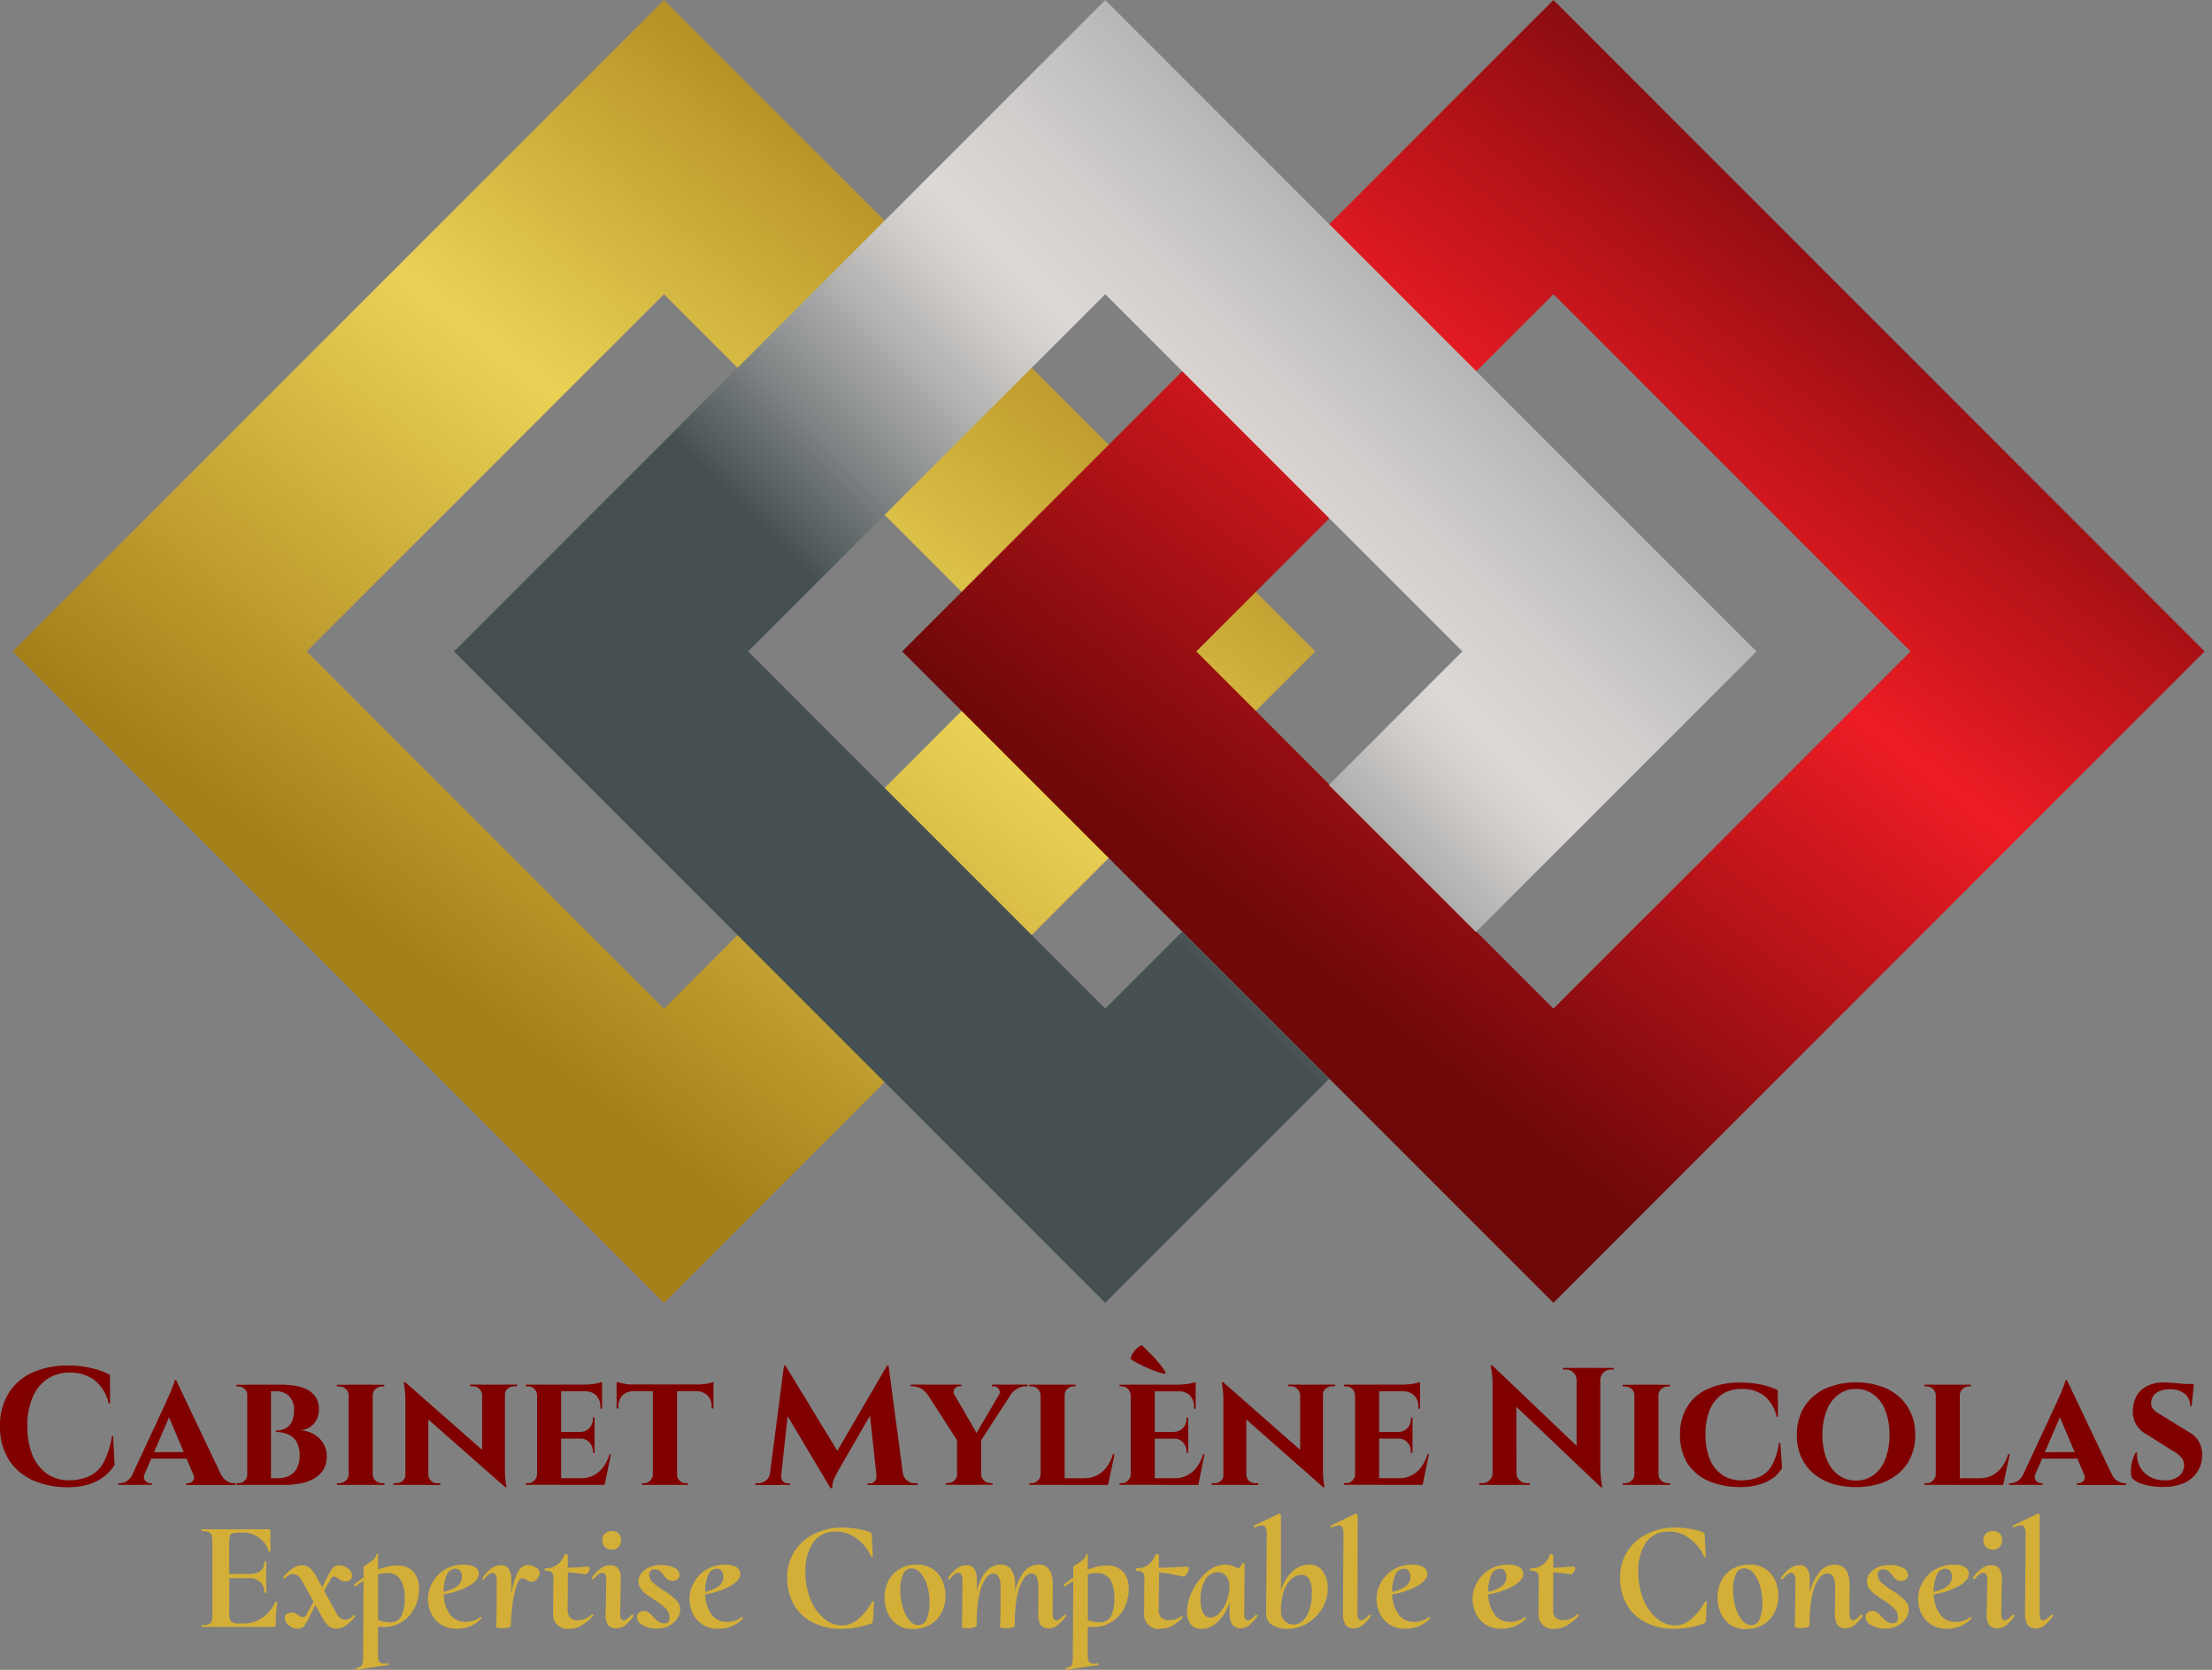 <?xml version="1.0"?>
<svg xmlns="http://www.w3.org/2000/svg" xmlns:xlink="http://www.w3.org/1999/xlink" width="106" height="80" viewBox="0 0 106 80">
  <rect x="0" y="0" width="106" height="80" fill="#808080" stroke="none"/>
  <defs>
    <linearGradient id="linear-gradient" x1="0.25" y1="0.75" x2="0.75" y2="0.25" gradientUnits="objectBoundingBox">
      <stop offset="0" stop-color="#a67e18"/>
      <stop offset="0.527" stop-color="#ead256"/>
      <stop offset="1" stop-color="#a67e18"/>
    </linearGradient>
    <linearGradient id="linear-gradient-2" x1="0.25" y1="0.75" x2="0.75" y2="0.25" gradientUnits="objectBoundingBox">
      <stop offset="0" stop-color="#6f0809"/>
      <stop offset="0.527" stop-color="#ed1c24"/>
      <stop offset="1" stop-color="#6f0809"/>
    </linearGradient>
    <linearGradient id="linear-gradient-3" x1="1.126" y1="1.296" x2="1.626" y2="0.796" gradientUnits="objectBoundingBox">
      <stop offset="0" stop-color="#465053"/>
      <stop offset="0.137" stop-color="#85898a"/>
      <stop offset="0.257" stop-color="#b5b4b3"/>
      <stop offset="0.348" stop-color="#d3cfcc"/>
      <stop offset="0.4" stop-color="#ded9d6"/>
      <stop offset="0.526" stop-color="#cfcccb"/>
      <stop offset="0.767" stop-color="#a8aaad"/>
      <stop offset="0.776" stop-color="#a7a9ac"/>
      <stop offset="1" stop-color="#8b9298"/>
    </linearGradient>
    <radialGradient id="radial-gradient" cx="0.5" cy="0.5" fx="-0.462" r="1.477" gradientTransform="translate(-272.62 481.103) scale(0.338 0.338)" gradientUnits="objectBoundingBox">
      <stop offset="0" stop-color="#898e93"/>
      <stop offset="0.072" stop-color="#9ea2a6" stop-opacity="0.824"/>
      <stop offset="0.194" stop-color="#bbbec1" stop-opacity="0.573"/>
      <stop offset="0.322" stop-color="#d4d6d8" stop-opacity="0.365"/>
      <stop offset="0.455" stop-color="#e7e8e9" stop-opacity="0.204"/>
      <stop offset="0.596" stop-color="#f4f5f5" stop-opacity="0.09"/>
      <stop offset="0.751" stop-color="#fcfdfd" stop-opacity="0.02"/>
      <stop offset="0.945" stop-color="#fff" stop-opacity="0"/>
    </radialGradient>
    <radialGradient id="radial-gradient-2" cx="0.5" cy="0.5" fx="-0.462" r="1.477" gradientTransform="matrix(-0.338, 0, 0, 0.338, -719.223, 481.103)" xlink:href="#radial-gradient"/>
    <radialGradient id="radial-gradient-3" cx="0.5" cy="0.5" fx="-0.462" r="1.477" gradientTransform="translate(-273.934 481.103) scale(0.338 0.338)" xlink:href="#radial-gradient"/>
    <radialGradient id="radial-gradient-4" cx="0.5" cy="0.5" fx="-0.462" r="1.477" gradientTransform="matrix(-0.338, 0, 0, 0.338, -712.977, 481.103)" xlink:href="#radial-gradient"/>
    <radialGradient id="radial-gradient-5" cx="0.5" cy="0.5" r="1.477" gradientTransform="translate(-273.28 481.103) scale(0.338 0.338)" xlink:href="#radial-gradient"/>
    <radialGradient id="radial-gradient-6" cx="0.5" cy="0.5" fx="-0.462" r="1.477" gradientTransform="matrix(-0.338, 0, 0, 0.338, -716.087, 481.103)" xlink:href="#radial-gradient"/>
    <clipPath id="clip-mylene-nicolas-logo">
      <rect width="106" height="80"/>
    </clipPath>
  </defs>
  <g id="mylene-nicolas-logo" clip-path="url(#clip-mylene-nicolas-logo)">
    <g id="Svg-MainLogoProduct-1008622" transform="translate(-81.288 -225.867)">
      <g id="id_1643305441605" transform="translate(81.898 225.867)">
        <g id="g176" transform="translate(0 0)">
          <g id="Layer_1" transform="translate(0 0)">
            <path id="path13" d="M40.611,80.662,71.819,111.87l31.209-31.208L71.819,49.453Zm48.323,0L71.82,97.776,54.7,80.662,71.818,63.547Z" transform="translate(-40.611 -49.453)" fill="url(#linear-gradient)"/>
          </g>
          <g id="g25" transform="translate(42.622)">
            <path id="path23" d="M780.084,80.662l31.209,31.208L842.5,80.662,811.293,49.453Zm48.322,0L811.293,97.776,794.179,80.662l17.114-17.115Z" transform="translate(-780.084 -49.453)" fill="url(#linear-gradient-2)"/>
          </g>
          <g id="g48" transform="translate(21.145 0.001)">
            <path id="polygon46" d="M-510.233-493.112l-17.114-17.115,17.112-17.113,17.115,17.114-6.4,6.4,7.048,7.046,13.445-13.445-31.209-31.208-31.208,31.208,31.208,31.208,10.74-10.738-7.048-7.047Z" transform="translate(541.443 541.434)" fill="url(#linear-gradient-3)"/>
          </g>
          <g id="g69" transform="translate(70.443 56.767)">
            <path id="path67" d="M1294.554,1039.714c0,2.972-7.116,5.38-15.894,5.38s-15.9-2.408-15.9-5.38,7.117-5.381,15.9-5.381S1294.554,1036.743,1294.554,1039.714Z" transform="translate(-1262.762 -1034.333)" opacity="0.7" fill="url(#radial-gradient)"/>
          </g>
          <g id="g90" transform="translate(45.425 56.767)">
            <path id="path88" d="M828.714,1039.714c0,2.972,7.117,5.38,15.9,5.38s15.9-2.408,15.9-5.38-7.117-5.381-15.9-5.381S828.714,1036.743,828.714,1039.714Z" transform="translate(-828.714 -1034.333)" opacity="0.7" fill="url(#radial-gradient-2)"/>
          </g>
          <g id="g111" transform="translate(27.822 56.767)">
            <path id="path109" d="M555.1,1039.714c0,2.972-7.116,5.38-15.894,5.38s-15.9-2.408-15.9-5.38,7.117-5.381,15.9-5.381S555.1,1036.743,555.1,1039.714Z" transform="translate(-523.306 -1034.333)" opacity="0.7" fill="url(#radial-gradient-3)"/>
          </g>
          <g id="g132" transform="translate(2.804 56.767)">
            <path id="path130" d="M89.258,1039.714c0,2.972,7.117,5.38,15.9,5.38s15.9-2.408,15.9-5.38-7.117-5.381-15.9-5.381S89.258,1036.743,89.258,1039.714Z" transform="translate(-89.258 -1034.333)" opacity="0.7" fill="url(#radial-gradient-4)"/>
          </g>
          <g id="g153" transform="translate(49.045 56.767)">
            <path id="path151" d="M923.3,1039.714c0,2.972-7.116,5.38-15.894,5.38s-15.9-2.408-15.9-5.38,7.117-5.381,15.9-5.381S923.3,1036.743,923.3,1039.714Z" transform="translate(-891.51 -1034.333)" opacity="0.7" fill="url(#radial-gradient-5)"/>
          </g>
          <g id="g174" transform="translate(24.027 56.767)">
            <path id="path172" d="M457.462,1039.714c0,2.972,7.117,5.38,15.9,5.38s15.9-2.408,15.9-5.38-7.117-5.381-15.9-5.381S457.462,1036.743,457.462,1039.714Z" transform="translate(-457.462 -1034.333)" opacity="0.7" fill="url(#radial-gradient-6)"/>
          </g>
        </g>
      </g>
      <g id="id_1666510717322" transform="translate(90.941 298.385)">
        <g id="text181" transform="translate(0 0)">
          <path id="path196" d="M-763.69-36.862a.051.051,0,0,1,.037-.015.081.081,0,0,1,.045.015c.015,0,.02.01.015.015a7.007,7.007,0,0,0-.075,1.062.149.149,0,0,1-.022.09.13.13,0,0,1-.09.022h-3.411c-.02,0-.03-.015-.03-.045s.008-.045.022-.045a.983.983,0,0,0,.322-.037.2.2,0,0,0,.135-.142,1.09,1.09,0,0,0,.037-.337v-3.464a1.056,1.056,0,0,0-.037-.329.224.224,0,0,0-.142-.142.838.838,0,0,0-.314-.045q-.022,0-.03-.045t.015-.045h3.224q.06,0,.06.067l.015.988q0,.022-.045.022t-.045-.015a1.215,1.215,0,0,0-.464-.658,1.272,1.272,0,0,0-.786-.247h-.142a1.091,1.091,0,0,0-.337.037.181.181,0,0,0-.127.12,1.182,1.182,0,0,0-.037.3v1.526h.935a.939.939,0,0,0,.561-.135.507.507,0,0,0,.18-.434q0-.03.052-.03t.052.037l-.007.411q-.008.09-.007.254,0,.239.007.359l.007.4c0,.025-.015.037-.045.037a.142.142,0,0,1-.045-.007.043.043,0,0,1-.015-.03.591.591,0,0,0-.2-.486.809.809,0,0,0-.554-.172h-.92v1.691a.58.58,0,0,0,.09.389.614.614,0,0,0,.4.09h.209a1.541,1.541,0,0,0,.89-.277A1.85,1.85,0,0,0-763.69-36.862Z" transform="translate(767.229 41.097)" fill="#d4af37"/>
          <path id="path198" d="M-696.033-8.094a.031.031,0,0,1,.023-.007.064.064,0,0,1,.052.03.028.028,0,0,1,0,.045,2.258,2.258,0,0,1-.464.434.781.781,0,0,1-.427.135.593.593,0,0,1-.367-.112,1.607,1.607,0,0,1-.314-.419l-.329-.6L-698.15-8a1.939,1.939,0,0,1-.277.449.391.391,0,0,1-.277.1.7.7,0,0,1-.419-.15.47.47,0,0,1-.2-.344.214.214,0,0,1,.075-.195.34.34,0,0,1,.239-.082.416.416,0,0,1,.187.037.734.734,0,0,1,.157.09q.015.007.082.052a.3.3,0,0,0,.15.037q.09,0,.165-.15l.322-.591-.539-.973a.7.7,0,0,0-.224-.277.42.42,0,0,0-.232-.067.355.355,0,0,0-.195.052.871.871,0,0,0-.187.15.03.03,0,0,1-.022.007.072.072,0,0,1-.052-.022q-.022-.03,0-.045a2.172,2.172,0,0,1,.456-.426.787.787,0,0,1,.434-.142.561.561,0,0,1,.359.112,1.377,1.377,0,0,1,.322.411l.292.531.262-.516a2.778,2.778,0,0,1,.195-.344.479.479,0,0,1,.157-.15.391.391,0,0,1,.2-.045.675.675,0,0,1,.419.157.427.427,0,0,1,.2.344.258.258,0,0,1-.082.187.3.3,0,0,1-.224.082.57.57,0,0,1-.195-.03,1.123,1.123,0,0,1-.157-.1.722.722,0,0,0-.112-.075.232.232,0,0,0-.1-.022q-.1,0-.172.15l-.3.531.576,1.04a.746.746,0,0,0,.217.277.474.474,0,0,0,.239.06.4.4,0,0,0,.194-.045A.843.843,0,0,0-696.033-8.094Z" transform="translate(703.319 12.964)" fill="#d4af37"/>
          <path id="path200" d="M-639.138-16.462q-.075,0-.284-.015v1.339a.659.659,0,0,0,.06.337.26.26,0,0,0,.232.09q.045,0,.18-.015a.034.034,0,0,1,.045.03c.01.03,0,.047-.022.052l-1.5.232c-.02,0-.035-.007-.045-.037s-.005-.047.015-.052a.532.532,0,0,0,.217-.082.211.211,0,0,0,.082-.157,1.837,1.837,0,0,0,.022-.344l.022-3.584a4.174,4.174,0,0,0-.382.254.044.044,0,0,1-.03.007.048.048,0,0,1-.045-.03.033.033,0,0,1,.007-.052,4.562,4.562,0,0,1,.449-.344v-.524q0-.015.127-.09a2.391,2.391,0,0,0,.337-.239.381.381,0,0,0,.15-.254q0-.03.037-.03a.04.04,0,0,1,.045.045v.711a2.449,2.449,0,0,1,.905-.195,1.007,1.007,0,0,1,.778.292,1.171,1.171,0,0,1,.277.838,1.956,1.956,0,0,1-.217.913,1.655,1.655,0,0,1-.6.658A1.549,1.549,0,0,1-639.138-16.462Zm.12-2.581a1.493,1.493,0,0,0-.4.052V-16.8a1.569,1.569,0,0,0,.546.112.585.585,0,0,0,.561-.284,1.751,1.751,0,0,0,.165-.845,1.749,1.749,0,0,0-.195-.913A.718.718,0,0,0-639.019-19.043Z" transform="translate(647.884 21.893)" fill="#d4af37"/>
          <path id="path202" d="M-576.38-8.5a.064.064,0,0,1,.045.022q.022.022.008.037a1.451,1.451,0,0,1-.546.382,1.715,1.715,0,0,1-.629.12,1.381,1.381,0,0,1-.763-.2,1.274,1.274,0,0,1-.471-.531,1.613,1.613,0,0,1-.157-.7,1.571,1.571,0,0,1,.21-.778,1.677,1.677,0,0,1,.591-.621,1.664,1.664,0,0,1,.89-.239,1.082,1.082,0,0,1,.524.1.379.379,0,0,1,.217.3q.03.329-.464.613a3.726,3.726,0,0,1-1.22.411,1.747,1.747,0,0,0,.3.95.889.889,0,0,0,.748.367,1.356,1.356,0,0,0,.367-.052,1.043,1.043,0,0,0,.337-.18Zm-1.212-2.312A.458.458,0,0,0-578-10.5a1.9,1.9,0,0,0-.142.793q.905-.209.875-.748a.371.371,0,0,0-.09-.262A.287.287,0,0,0-577.592-10.813Z" transform="translate(589.749 13.453)" fill="#d4af37"/>
          <path id="path204" d="M-531.033-10.244a.458.458,0,0,1-.12.277.342.342,0,0,1-.262.142.381.381,0,0,1-.135-.022l-.135-.075a1.026,1.026,0,0,0-.1-.052.2.2,0,0,0-.09-.022q-.142,0-.269.367a5.125,5.125,0,0,0-.195.883,8.455,8.455,0,0,0-.075.935v.06q0,.15-.427.15-.262,0-.277-.06v-.172q.015-.209.015-.382l.007-1.668q0-.367-.195-.367-.172,0-.4.3a.043.043,0,0,1-.03.015.072.072,0,0,1-.052-.022.046.046,0,0,1,0-.06,1.833,1.833,0,0,1,.434-.456.774.774,0,0,1,.441-.142.42.42,0,0,1,.374.165.9.9,0,0,1,.127.479l-.008.8a3.552,3.552,0,0,1,.292-1.055q.195-.4.509-.4a.726.726,0,0,1,.381.12A.316.316,0,0,1-531.033-10.244Z" transform="translate(547.245 13.087)" fill="#d4af37"/>
          <path id="path206" d="M-479.532-16.831a.06.06,0,0,1,.045.03.033.033,0,0,1,.007.045,2.807,2.807,0,0,1-.584.479,1.13,1.13,0,0,1-.546.142.693.693,0,0,1-.793-.793l.007-1.586a.442.442,0,0,0-.067-.314.418.418,0,0,0-.307-.082q-.03,0-.037-.06t.022-.06a.915.915,0,0,0,.92-.658.067.067,0,0,1,.06-.022.149.149,0,0,1,.067.015q.037.015.037.03v.613q.307-.015.973-.06a.071.071,0,0,1,.06.03.1.1,0,0,1,.022.06.4.4,0,0,1-.082.187.166.166,0,0,1-.15.09,7.329,7.329,0,0,0-.823-.09l-.007,1.781a.55.55,0,0,0,.12.389.55.55,0,0,0,.389.12,1.012,1.012,0,0,0,.658-.284Z" transform="translate(498.258 21.649)" fill="#d4af37"/>
          <path id="path208" d="M-441.53-34.138a.453.453,0,0,1-.4-.18.962.962,0,0,1-.1-.554l.03-1.556q.008-.367-.195-.367-.165,0-.411.3a.031.031,0,0,1-.022.007.065.065,0,0,1-.045-.022q-.03-.03-.015-.052a1.834,1.834,0,0,1,.434-.456.8.8,0,0,1,.441-.142q.509,0,.509.643l-.03,1.646q-.015.352.172.352a.24.24,0,0,0,.15-.06,2.109,2.109,0,0,0,.224-.2.043.043,0,0,1,.03-.015.048.048,0,0,1,.045.03.043.043,0,0,1,.015.045,2.194,2.194,0,0,1-.411.449A.7.7,0,0,1-441.53-34.138Zm-.2-3.771a.455.455,0,0,1-.337-.12.455.455,0,0,1-.12-.337.4.4,0,0,1,.12-.307.471.471,0,0,1,.337-.12.435.435,0,0,1,.322.112.425.425,0,0,1,.112.314.473.473,0,0,1-.112.337A.419.419,0,0,1-441.732-37.908Z" transform="translate(461.4 39.629)" fill="#d4af37"/>
          <path id="path210" d="M-404.147-7.58a1.366,1.366,0,0,1-.658-.157.47.47,0,0,1-.292-.382.276.276,0,0,1,.09-.224.33.33,0,0,1,.232-.082.369.369,0,0,1,.232.075,1.36,1.36,0,0,1,.224.209,1.909,1.909,0,0,0,.254.232.474.474,0,0,0,.269.075.252.252,0,0,0,.195-.06.309.309,0,0,0,.06-.209.6.6,0,0,0-.187-.449,3.281,3.281,0,0,0-.554-.419q-.254-.165-.4-.277a1.234,1.234,0,0,1-.247-.262.617.617,0,0,1-.1-.344.606.606,0,0,1,.135-.367.971.971,0,0,1,.374-.292,1.342,1.342,0,0,1,.561-.112,1.406,1.406,0,0,1,.643.127.379.379,0,0,1,.254.322.242.242,0,0,1-.082.224.31.31,0,0,1-.217.082.483.483,0,0,1-.277-.067.887.887,0,0,1-.187-.209.938.938,0,0,0-.187-.2.384.384,0,0,0-.247-.067.248.248,0,0,0-.195.067.239.239,0,0,0-.06.165.542.542,0,0,0,.18.4,3.994,3.994,0,0,0,.531.389,3.227,3.227,0,0,1,.584.449.642.642,0,0,1,.194.471.816.816,0,0,1-.142.411,1.1,1.1,0,0,1-.389.344A1.262,1.262,0,0,1-404.147-7.58Z" transform="translate(425.97 13.087)" fill="#d4af37"/>
          <path id="path212" d="M-358.971-8.5a.065.065,0,0,1,.045.022q.022.022.008.037a1.45,1.45,0,0,1-.546.382,1.715,1.715,0,0,1-.628.12,1.382,1.382,0,0,1-.763-.2,1.274,1.274,0,0,1-.471-.531,1.612,1.612,0,0,1-.157-.7,1.572,1.572,0,0,1,.209-.778,1.678,1.678,0,0,1,.591-.621,1.664,1.664,0,0,1,.89-.239,1.082,1.082,0,0,1,.524.1.379.379,0,0,1,.217.3q.03.329-.464.613a3.726,3.726,0,0,1-1.219.411,1.746,1.746,0,0,0,.3.95.888.888,0,0,0,.748.367,1.356,1.356,0,0,0,.367-.052,1.043,1.043,0,0,0,.337-.18Zm-1.212-2.312a.458.458,0,0,0-.411.314,1.9,1.9,0,0,0-.142.793q.905-.209.875-.748a.371.371,0,0,0-.09-.262A.287.287,0,0,0-360.183-10.813Z" transform="translate(384.872 13.453)" fill="#d4af37"/>
          <path id="path214" d="M-277.607-36.929a2.873,2.873,0,0,1-1.511-.359,2.146,2.146,0,0,1-.853-.905,2.7,2.7,0,0,1-.262-1.167,2.289,2.289,0,0,1,.359-1.287,2.342,2.342,0,0,1,.965-.838,2.978,2.978,0,0,1,1.309-.292,4.055,4.055,0,0,1,.718.067,3.06,3.06,0,0,1,.606.15.2.2,0,0,1,.075.067.181.181,0,0,1,.022.1l.052,1c0,.015-.013.022-.037.022a.05.05,0,0,1-.045-.022,2.246,2.246,0,0,0-.711-.875,1.6,1.6,0,0,0-.973-.314,1.276,1.276,0,0,0-1.092.516,2.44,2.44,0,0,0-.374,1.451,3.372,3.372,0,0,0,.232,1.257,2.375,2.375,0,0,0,.643.928,1.342,1.342,0,0,0,.89.344q.771,0,1.436-1.137a.044.044,0,0,1,.037-.022.04.04,0,0,1,.045.045l-.045.86a.523.523,0,0,1-.03.127.168.168,0,0,1-.082.045A4.113,4.113,0,0,1-277.607-36.929Z" transform="translate(308.302 42.442)" fill="#d4af37"/>
          <path id="path216" d="M-197.871-7.925a1.353,1.353,0,0,1-.748-.2,1.322,1.322,0,0,1-.464-.554,1.8,1.8,0,0,1-.157-.756,1.7,1.7,0,0,1,.195-.823,1.371,1.371,0,0,1,.539-.554,1.548,1.548,0,0,1,.786-.2,1.29,1.29,0,0,1,1.025.419,1.587,1.587,0,0,1,.367,1.085,1.633,1.633,0,0,1-.217.86,1.457,1.457,0,0,1-.569.546A1.638,1.638,0,0,1-197.871-7.925Zm.247-.187a.431.431,0,0,0,.4-.284,1.946,1.946,0,0,0,.135-.8A2.637,2.637,0,0,0-197.2-10a1.544,1.544,0,0,0-.314-.606.59.59,0,0,0-.441-.224.432.432,0,0,0-.389.262,1.676,1.676,0,0,0-.142.778,2.836,2.836,0,0,0,.12.838,1.771,1.771,0,0,0,.314.613A.577.577,0,0,0-197.624-8.112Z" transform="translate(231.978 13.453)" fill="#d4af37"/>
          <path id="path218" d="M-140.877-8.606a.043.043,0,0,1,.03-.015q.022,0,.037.03a.043.043,0,0,1,.015.045,2.345,2.345,0,0,1-.419.449.668.668,0,0,1-.411.135.441.441,0,0,1-.4-.18,1.051,1.051,0,0,1-.1-.554l.007-1.19q0-.7-.322-.7a.49.49,0,0,0-.382.254,2.152,2.152,0,0,0-.3.756,6.237,6.237,0,0,0-.127,1.212v.247q0,.15-.426.15-.254,0-.284-.06l.007-.15q.015-.224.015-.4l.007-1.317a1.007,1.007,0,0,0-.09-.516.278.278,0,0,0-.254-.172.489.489,0,0,0-.382.262,2.134,2.134,0,0,0-.292.741,5.754,5.754,0,0,0-.127,1.152v.314q0,.067-.112.1a.865.865,0,0,1-.322.045q-.262,0-.277-.06V-8.2q.015-.209.015-.382l.015-1.668q0-.367-.195-.367-.165,0-.411.3a.043.043,0,0,1-.03.015.044.044,0,0,1-.037-.022.069.069,0,0,1-.015-.06,1.833,1.833,0,0,1,.434-.456.774.774,0,0,1,.441-.142.42.42,0,0,1,.374.165.82.82,0,0,1,.127.479v.606a2.185,2.185,0,0,1,.441-.943.907.907,0,0,1,.7-.337.6.6,0,0,1,.509.239,1.221,1.221,0,0,1,.18.733v.329a2.257,2.257,0,0,1,.441-.965.9.9,0,0,1,.688-.337q.681,0,.681.988l-.007,1.332q-.007.352.18.352a.27.27,0,0,0,.157-.06A2.243,2.243,0,0,0-140.877-8.606Z" transform="translate(182.226 13.453)" fill="#d4af37"/>
          <path id="path220" d="M-49.084-16.462q-.075,0-.284-.015v1.339a.658.658,0,0,0,.06.337.26.26,0,0,0,.232.09q.045,0,.18-.015a.034.034,0,0,1,.045.03q.015.045-.022.052l-1.5.232q-.03.007-.045-.037t.015-.052a.531.531,0,0,0,.217-.082.21.21,0,0,0,.082-.157,1.841,1.841,0,0,0,.022-.344l.022-3.584a4.178,4.178,0,0,0-.382.254.043.043,0,0,1-.03.007.048.048,0,0,1-.045-.03.033.033,0,0,1,.007-.052,4.559,4.559,0,0,1,.449-.344v-.524q0-.015.127-.09a2.388,2.388,0,0,0,.337-.239.382.382,0,0,0,.15-.254q0-.03.037-.03a.04.04,0,0,1,.045.045v.711a2.449,2.449,0,0,1,.905-.195,1.006,1.006,0,0,1,.778.292,1.171,1.171,0,0,1,.277.838,1.955,1.955,0,0,1-.217.913,1.656,1.656,0,0,1-.6.658,1.549,1.549,0,0,1-.86.247Zm.12-2.581a1.493,1.493,0,0,0-.4.052V-16.8a1.57,1.57,0,0,0,.546.112.585.585,0,0,0,.561-.284,1.75,1.75,0,0,0,.165-.845,1.749,1.749,0,0,0-.195-.913A.718.718,0,0,0-48.964-19.043Z" transform="translate(91.84 21.893)" fill="#d4af37"/>
          <path id="path222" d="M12.072-19.112a.054.054,0,0,1,.052.03.1.1,0,0,1,.022.06.572.572,0,0,1-.1.254q-.1.15-.2.127-.344-.075-.606-.12a3.578,3.578,0,0,0-.524-.067L10.7-17.055a.551.551,0,0,0,.12.389.551.551,0,0,0,.389.12,1.037,1.037,0,0,0,.3-.045,1.118,1.118,0,0,0,.277-.142l.015-.007a.048.048,0,0,1,.045.03q.015.022,0,.037a1.942,1.942,0,0,1-.524.411,1.158,1.158,0,0,1-.524.127.693.693,0,0,1-.793-.793l.007-1.586a.414.414,0,0,0-.075-.314.448.448,0,0,0-.314-.082q-.022,0-.022-.06t.022-.06a.915.915,0,0,0,.92-.658.067.067,0,0,1,.06-.022.148.148,0,0,1,.067.015q.037.015.037.03v.613q.314-.007,1.137-.045Q12.012-19.112,12.072-19.112Z" transform="translate(35.173 21.649)" fill="#d4af37"/>
          <path id="path224" d="M55.468-9.829a.03.03,0,0,1,.022-.007.06.06,0,0,1,.045.03q.022.022.015.037a2.1,2.1,0,0,1-.4.441.666.666,0,0,1-.4.142.473.473,0,0,1-.4-.18.923.923,0,0,1-.135-.554v-.509a2.191,2.191,0,0,1-.569.935,1.137,1.137,0,0,1-.778.337.665.665,0,0,1-.5-.2.931.931,0,0,1-.187-.636,2.219,2.219,0,0,1,.269-1.017,2.686,2.686,0,0,1,.688-.875A1.359,1.359,0,0,1,54-12.238a1.058,1.058,0,0,1,.322.052.911.911,0,0,1,.307.142.716.716,0,0,0,.209-.254.043.043,0,0,1,.03-.015.08.08,0,0,1,.045.015q.03.015.022.022l-.015,2.357a.637.637,0,0,0,.03.262.139.139,0,0,0,.127.09.35.35,0,0,0,.18-.067A1.243,1.243,0,0,0,55.468-9.829ZM53.291-9.7a.6.6,0,0,0,.456-.239,1.677,1.677,0,0,0,.337-.584,1.907,1.907,0,0,0,.127-.643.778.778,0,0,0-.157-.516.5.5,0,0,0-.411-.187.665.665,0,0,0-.6.374,1.865,1.865,0,0,0-.217.958,1.289,1.289,0,0,0,.135.643A.381.381,0,0,0,53.291-9.7Z" transform="translate(-4.947 14.677)" fill="#d4af37"/>
          <path id="path226" d="M110.326-50.889a.732.732,0,0,1,.613.307,1.3,1.3,0,0,1,.247.8,1.857,1.857,0,0,1-.3,1.055,2.073,2.073,0,0,1-.741.688,1.831,1.831,0,0,1-.853.232,1.343,1.343,0,0,1-.778-.2.618.618,0,0,1-.277-.546l.03-3.756a.688.688,0,0,0-.052-.344.183.183,0,0,0-.18-.112.77.77,0,0,0-.329.1h-.015q-.03,0-.045-.037t.015-.052l1.182-.569h.015a.1.1,0,0,1,.06.022q.03.022.03.037v3.621a1.972,1.972,0,0,1,.531-.9A1.216,1.216,0,0,1,110.326-50.889Zm-.771,2.873A.66.66,0,0,0,110-48.2a1.224,1.224,0,0,0,.314-.531,2.435,2.435,0,0,0,.112-.823,1.139,1.139,0,0,0-.112-.6.4.4,0,0,0-.374-.239.721.721,0,0,0-.516.217,1.454,1.454,0,0,0-.352.606,2.862,2.862,0,0,0-.127.89v.052a.588.588,0,0,0,.172.434A.6.6,0,0,0,109.555-48.017Z" transform="translate(-57.216 53.328)" fill="#d4af37"/>
          <path id="path228" d="M172.6-47.837a.433.433,0,0,1-.389-.18,1,1,0,0,1-.112-.554l.022-3.741a.769.769,0,0,0-.045-.344.183.183,0,0,0-.18-.112.77.77,0,0,0-.329.1h-.015a.042.042,0,0,1-.045-.037q-.015-.045.015-.052l1.175-.569h.015a.1.1,0,0,1,.06.022q.03.022.03.037l-.007,4.7q-.015.352.172.352a.283.283,0,0,0,.165-.067,1.427,1.427,0,0,0,.217-.195.043.043,0,0,1,.03-.015q.022,0,.037.03a.043.043,0,0,1,.015.045,2.2,2.2,0,0,1-.411.449A.7.7,0,0,1,172.6-47.837Z" transform="translate(-117.395 53.328)" fill="#d4af37"/>
          <path id="path230" d="M212.263-8.5a.065.065,0,0,1,.045.022q.022.022.007.037a1.45,1.45,0,0,1-.546.382,1.715,1.715,0,0,1-.628.12,1.382,1.382,0,0,1-.763-.2,1.274,1.274,0,0,1-.471-.531,1.612,1.612,0,0,1-.157-.7,1.571,1.571,0,0,1,.209-.778,1.678,1.678,0,0,1,.591-.621,1.664,1.664,0,0,1,.89-.239,1.082,1.082,0,0,1,.524.1.379.379,0,0,1,.217.3q.03.329-.464.613a3.725,3.725,0,0,1-1.219.411,1.747,1.747,0,0,0,.3.95.889.889,0,0,0,.748.367,1.356,1.356,0,0,0,.367-.052,1.042,1.042,0,0,0,.337-.18Zm-1.212-2.312a.458.458,0,0,0-.411.314,1.9,1.9,0,0,0-.142.793q.905-.209.875-.748a.371.371,0,0,0-.09-.262A.287.287,0,0,0,211.051-10.813Z" transform="translate(-153.437 13.453)" fill="#d4af37"/>
          <path id="path232" d="M292.087-8.5a.065.065,0,0,1,.045.022q.022.022.007.037a1.45,1.45,0,0,1-.546.382,1.715,1.715,0,0,1-.628.12,1.382,1.382,0,0,1-.763-.2,1.274,1.274,0,0,1-.471-.531,1.612,1.612,0,0,1-.157-.7,1.571,1.571,0,0,1,.209-.778,1.678,1.678,0,0,1,.591-.621,1.664,1.664,0,0,1,.89-.239,1.082,1.082,0,0,1,.524.1.379.379,0,0,1,.217.3q.03.329-.464.613a3.725,3.725,0,0,1-1.219.411,1.746,1.746,0,0,0,.3.95.888.888,0,0,0,.748.367,1.356,1.356,0,0,0,.367-.052,1.043,1.043,0,0,0,.337-.18Zm-1.212-2.312a.458.458,0,0,0-.411.314,1.9,1.9,0,0,0-.142.793q.905-.209.875-.748a.371.371,0,0,0-.09-.262A.287.287,0,0,0,290.875-10.813Z" transform="translate(-228.661 13.453)" fill="#d4af37"/>
          <path id="path234" d="M339.743-16.831a.06.06,0,0,1,.045.03.033.033,0,0,1,.007.045,2.807,2.807,0,0,1-.584.479,1.13,1.13,0,0,1-.546.142.693.693,0,0,1-.793-.793l.007-1.586a.442.442,0,0,0-.067-.314.418.418,0,0,0-.307-.082q-.03,0-.037-.06t.022-.06a.915.915,0,0,0,.92-.658.067.067,0,0,1,.06-.022.149.149,0,0,1,.067.015c.025.01.037.02.037.03v.613q.307-.015.973-.06a.071.071,0,0,1,.06.03.1.1,0,0,1,.022.06.4.4,0,0,1-.082.187.167.167,0,0,1-.15.09,7.328,7.328,0,0,0-.823-.09l-.007,1.781a.55.55,0,0,0,.12.389.55.55,0,0,0,.389.12,1.012,1.012,0,0,0,.658-.284Z" transform="translate(-273.795 21.649)" fill="#d4af37"/>
          <path id="path236" d="M414.857-36.929a2.873,2.873,0,0,1-1.511-.359,2.146,2.146,0,0,1-.853-.905,2.7,2.7,0,0,1-.262-1.167,2.289,2.289,0,0,1,.359-1.287,2.343,2.343,0,0,1,.965-.838,2.978,2.978,0,0,1,1.309-.292,4.056,4.056,0,0,1,.718.067,3.059,3.059,0,0,1,.606.15.2.2,0,0,1,.075.067.181.181,0,0,1,.022.1l.052,1q0,.022-.037.022a.05.05,0,0,1-.045-.022,2.246,2.246,0,0,0-.711-.875,1.6,1.6,0,0,0-.973-.314,1.276,1.276,0,0,0-1.092.516,2.44,2.44,0,0,0-.374,1.451,3.372,3.372,0,0,0,.232,1.257,2.375,2.375,0,0,0,.643.928,1.342,1.342,0,0,0,.89.344q.771,0,1.436-1.137a.044.044,0,0,1,.037-.022.04.04,0,0,1,.045.045l-.045.86a.521.521,0,0,1-.03.127.168.168,0,0,1-.082.045A4.113,4.113,0,0,1,414.857-36.929Z" transform="translate(-344.249 42.442)" fill="#d4af37"/>
          <path id="path238" d="M494.593-7.925a1.353,1.353,0,0,1-.748-.2,1.322,1.322,0,0,1-.464-.554,1.8,1.8,0,0,1-.157-.756,1.7,1.7,0,0,1,.195-.823,1.372,1.372,0,0,1,.539-.554,1.548,1.548,0,0,1,.786-.2,1.29,1.29,0,0,1,1.025.419,1.587,1.587,0,0,1,.367,1.085,1.633,1.633,0,0,1-.217.86,1.457,1.457,0,0,1-.569.546A1.638,1.638,0,0,1,494.593-7.925Zm.247-.187a.431.431,0,0,0,.4-.284,1.946,1.946,0,0,0,.135-.8,2.638,2.638,0,0,0-.12-.808,1.544,1.544,0,0,0-.314-.606.59.59,0,0,0-.441-.224.432.432,0,0,0-.389.262,1.676,1.676,0,0,0-.142.778,2.836,2.836,0,0,0,.12.838,1.771,1.771,0,0,0,.314.613A.577.577,0,0,0,494.84-8.112Z" transform="translate(-420.573 13.453)" fill="#d4af37"/>
          <path id="path240" d="M549.806-8.621a.065.065,0,0,1,.052.03.033.033,0,0,1,.008.045,2.2,2.2,0,0,1-.412.449.7.7,0,0,1-.419.135.433.433,0,0,1-.389-.18,1,1,0,0,1-.112-.554l.015-1.19q0-.7-.359-.7a.543.543,0,0,0-.434.269,2.223,2.223,0,0,0-.314.8,6.355,6.355,0,0,0-.12,1.249v.15q0,.067-.112.1a.865.865,0,0,1-.322.045q-.262,0-.277-.06V-8.2q.015-.209.015-.382l.015-1.668q0-.367-.195-.367-.165,0-.411.3a.03.03,0,0,1-.022.007.072.072,0,0,1-.052-.022.043.043,0,0,1-.007-.052,1.833,1.833,0,0,1,.434-.456.774.774,0,0,1,.441-.142.42.42,0,0,1,.374.165.819.819,0,0,1,.127.479v.688a2.345,2.345,0,0,1,.464-1,.927.927,0,0,1,.726-.359q.718,0,.718.988L549.23-8.7q-.008.352.172.352a.26.26,0,0,0,.165-.067,1.722,1.722,0,0,0,.209-.195Z" transform="translate(-470.258 13.453)" fill="#d4af37"/>
          <path id="path242" d="M617.222-7.58a1.367,1.367,0,0,1-.658-.157.47.47,0,0,1-.292-.382.276.276,0,0,1,.09-.224.33.33,0,0,1,.232-.082.369.369,0,0,1,.232.075,1.363,1.363,0,0,1,.224.209,1.909,1.909,0,0,0,.254.232.474.474,0,0,0,.269.075.252.252,0,0,0,.194-.06.309.309,0,0,0,.06-.209.6.6,0,0,0-.187-.449,3.285,3.285,0,0,0-.554-.419q-.254-.165-.4-.277a1.229,1.229,0,0,1-.247-.262.618.618,0,0,1-.1-.344.605.605,0,0,1,.135-.367.971.971,0,0,1,.374-.292,1.342,1.342,0,0,1,.561-.112,1.405,1.405,0,0,1,.643.127.379.379,0,0,1,.254.322.242.242,0,0,1-.082.224.31.31,0,0,1-.217.082.483.483,0,0,1-.277-.067.887.887,0,0,1-.187-.209.935.935,0,0,0-.187-.2.383.383,0,0,0-.247-.067.248.248,0,0,0-.194.067.239.239,0,0,0-.06.165.542.542,0,0,0,.18.4,3.993,3.993,0,0,0,.531.389,3.222,3.222,0,0,1,.583.449.642.642,0,0,1,.195.471.817.817,0,0,1-.142.411,1.1,1.1,0,0,1-.389.344A1.261,1.261,0,0,1,617.222-7.58Z" transform="translate(-536.528 13.087)" fill="#d4af37"/>
          <path id="path244" d="M662.4-8.5a.065.065,0,0,1,.045.022q.022.022.008.037a1.45,1.45,0,0,1-.546.382,1.715,1.715,0,0,1-.628.12,1.382,1.382,0,0,1-.763-.2,1.274,1.274,0,0,1-.471-.531,1.612,1.612,0,0,1-.157-.7,1.571,1.571,0,0,1,.209-.778,1.678,1.678,0,0,1,.591-.621,1.664,1.664,0,0,1,.89-.239,1.082,1.082,0,0,1,.524.1.379.379,0,0,1,.217.3q.03.329-.464.613a3.725,3.725,0,0,1-1.219.411,1.747,1.747,0,0,0,.3.95.888.888,0,0,0,.748.367,1.356,1.356,0,0,0,.367-.052,1.043,1.043,0,0,0,.337-.18Zm-1.212-2.312a.458.458,0,0,0-.411.314,1.9,1.9,0,0,0-.142.793q.905-.209.875-.748a.371.371,0,0,0-.09-.262A.287.287,0,0,0,661.185-10.813Z" transform="translate(-577.626 13.453)" fill="#d4af37"/>
          <path id="path246" d="M706.649-34.138a.453.453,0,0,1-.4-.18.962.962,0,0,1-.1-.554l.03-1.556q.008-.367-.194-.367-.165,0-.411.3a.03.03,0,0,1-.022.007.065.065,0,0,1-.045-.022q-.03-.03-.015-.052a1.834,1.834,0,0,1,.434-.456.8.8,0,0,1,.441-.142q.509,0,.509.643l-.03,1.646q-.015.352.172.352a.24.24,0,0,0,.15-.06,2.091,2.091,0,0,0,.224-.2.043.043,0,0,1,.03-.015.048.048,0,0,1,.045.03.043.043,0,0,1,.015.045,2.194,2.194,0,0,1-.411.449A.7.7,0,0,1,706.649-34.138Zm-.2-3.771a.455.455,0,0,1-.337-.12.455.455,0,0,1-.12-.337.4.4,0,0,1,.12-.307.471.471,0,0,1,.337-.12.436.436,0,0,1,.322.112.425.425,0,0,1,.112.314.474.474,0,0,1-.112.337A.42.42,0,0,1,706.447-37.908Z" transform="translate(-620.599 39.629)" fill="#d4af37"/>
          <path id="path248" d="M739.68-47.837a.433.433,0,0,1-.389-.18,1,1,0,0,1-.112-.554l.022-3.741a.77.77,0,0,0-.045-.344.183.183,0,0,0-.18-.112.77.77,0,0,0-.329.1h-.015a.042.042,0,0,1-.045-.037c-.01-.03,0-.047.015-.052l1.175-.569h.015a.1.1,0,0,1,.06.022q.03.022.03.037l-.007,4.7q-.015.352.172.352a.283.283,0,0,0,.165-.067,1.422,1.422,0,0,0,.217-.195.043.043,0,0,1,.03-.015c.015,0,.027.01.037.03a.043.043,0,0,1,.015.045,2.2,2.2,0,0,1-.411.449.7.7,0,0,1-.419.135Z" transform="translate(-651.789 53.328)" fill="#d4af37"/>
        </g>
      </g>
      <g id="id_1666510717318" transform="translate(81.288 290.314)">
        <g id="text186" transform="translate(0 0)">
          <path id="path251" d="M-909.293-52.157l.072,1.377a2.023,2.023,0,0,1-.472.536,2.4,2.4,0,0,1-.736.392,3.357,3.357,0,0,1-1.041.144,4.088,4.088,0,0,1-1.713-.352,2.644,2.644,0,0,1-1.129-1,2.93,2.93,0,0,1-.4-1.569,2.928,2.928,0,0,1,.392-1.545,2.576,2.576,0,0,1,1.121-1.009,4.029,4.029,0,0,1,1.753-.352,4.663,4.663,0,0,1,1.145.128,3.761,3.761,0,0,1,.857.312l.008,1.369h-.072a1.917,1.917,0,0,0-.7-1.129,1.936,1.936,0,0,0-1.145-.344,1.9,1.9,0,0,0-1.1.312,2.01,2.01,0,0,0-.7.881,3.388,3.388,0,0,0-.248,1.361,3.656,3.656,0,0,0,.232,1.369,2.077,2.077,0,0,0,.672.9,1.8,1.8,0,0,0,1.033.336,2.429,2.429,0,0,0,1.041-.2,1.512,1.512,0,0,0,.68-.664,3.785,3.785,0,0,0,.392-1.249Z" transform="translate(914.712 56.512)" fill="maroon"/>
          <path id="path253" d="M-813.61-43.452l2.37,4.979h-1.353l-1.489-3.514Zm-1.5,4.491a.3.3,0,0,0,.024.336.344.344,0,0,0,.248.112h.064v.08h-1.6v-.08h.064a.7.7,0,0,0,.336-.1.748.748,0,0,0,.288-.352Zm1.5-4.491.016.961-1.737,4.035h-.592l1.873-4.027q.016-.048.072-.168t.12-.28q.064-.16.12-.3a.931.931,0,0,0,.064-.224Zm.7,3.45v.312h-2.041V-40Zm.12,1.041h1.321a.793.793,0,0,0,.3.352.7.7,0,0,0,.336.1h.064v.08h-2.354v-.08h.064a.344.344,0,0,0,.248-.112A.3.3,0,0,0-812.794-38.961Z" transform="translate(822.048 45.125)" fill="maroon"/>
          <path id="path255" d="M-717.362-39.7h1.329a4.259,4.259,0,0,1,.632.048,2.018,2.018,0,0,1,.584.176,1.074,1.074,0,0,1,.424.36,1.051,1.051,0,0,1,.16.608,1,1,0,0,1-.128.52.945.945,0,0,1-.328.336.946.946,0,0,1-.424.136,1.457,1.457,0,0,1,.632.184,1.244,1.244,0,0,1,.448.432,1.114,1.114,0,0,1,.176.632,1.213,1.213,0,0,1-.16.64,1.292,1.292,0,0,1-.44.424,2.117,2.117,0,0,1-.648.232,3.873,3.873,0,0,1-.761.072h-.72v-.32h.384a1.258,1.258,0,0,0,.52-.1.861.861,0,0,0,.384-.36,1.3,1.3,0,0,0,.144-.656,1.246,1.246,0,0,0-.088-.488.8.8,0,0,0-.232-.344.952.952,0,0,0-.36-.2,1.546,1.546,0,0,0-.456-.064v-.072a1.164,1.164,0,0,0,.336-.048.766.766,0,0,0,.272-.16.725.725,0,0,0,.184-.288,1.12,1.12,0,0,0,.072-.424.932.932,0,0,0-.248-.744.916.916,0,0,0-.624-.216h-.993a.634.634,0,0,0-.024-.08q-.016-.08-.032-.152Zm.832,0v4.8h-1.137v-4.8Zm-1.113,4.3v.5h-.544v-.08h.088a.423.423,0,0,0,.312-.12.389.389,0,0,0,.12-.3Zm0-3.795h-.024a.362.362,0,0,0-.12-.3.423.423,0,0,0-.312-.12h-.088v-.08h.544Z" transform="translate(729.514 41.592)" fill="maroon"/>
          <path id="path257" d="M-632.864-39.7v4.8h-1.153v-4.8Zm-1.129,4.3v.5h-.584v-.08h.1a.468.468,0,0,0,.32-.12.4.4,0,0,0,.136-.3Zm1.113,0h.016a.446.446,0,0,0,.136.3.479.479,0,0,0,.328.12h.1v.08h-.576Zm0-3.795v-.5h.576l-.008.08h-.088a.479.479,0,0,0-.328.12.426.426,0,0,0-.136.3Zm-1.113,0h-.024a.388.388,0,0,0-.136-.3.479.479,0,0,0-.328-.12h-.1v-.08h.584Z" transform="translate(650.724 41.592)" fill="maroon"/>
          <path id="path259" d="M-586.934-41.647l4.7,4.131.08.889-4.691-4.131Zm.032,4.427v.488h-.592v-.08h.128a.458.458,0,0,0,.312-.112.39.39,0,0,0,.128-.3Zm1.073,0a.418.418,0,0,0,.136.3.447.447,0,0,0,.3.112h.136v.08h-.592v-.488Zm-1.1-4.427,1.1,1.2v3.714h-1.1v-4a4.289,4.289,0,0,0-.04-.656l-.04-.256Zm4.771.112v3.971q0,.28.016.5t.04.328l.024.112h-.072l-1.1-1.273v-3.634Zm-.024.488v-.488h.6v.08h-.136a.458.458,0,0,0-.312.12.366.366,0,0,0-.128.288Zm-1.073,0a.39.39,0,0,0-.136-.288.412.412,0,0,0-.3-.12h-.136v-.08h.592v.488Z" transform="translate(606.355 43.424)" fill="maroon"/>
          <path id="path261" d="M-475.806-41.666v4.8h-1.153v-4.8Zm1.873,4.483.184.32h-2.073v-.32Zm-.272-2.217v.32h-1.617v-.32Zm.36-2.265v.32h-1.977v-.32Zm.424,3.33-.3,1.473h-1.385l.248-.32a1.31,1.31,0,0,0,.608-.136,1.387,1.387,0,0,0,.464-.4,2,2,0,0,0,.3-.616Zm-.784-.761v.7h-.08v-.064a.613.613,0,0,0-.168-.44.589.589,0,0,0-.44-.184V-39.1Zm0-.993v.7h-.689V-39.4a.589.589,0,0,0,.44-.184.641.641,0,0,0,.168-.448v-.056Zm.36-1.273v.849h-.08v-.072a.765.765,0,0,0-.192-.552.716.716,0,0,0-.536-.208v-.016Zm0-.424v.192l-.841-.072a3.167,3.167,0,0,0,.488-.04A3.126,3.126,0,0,0-473.845-41.786Zm-3.1,4.419.04.5h-.592v-.08h.1a.4.4,0,0,0,.3-.12.446.446,0,0,0,.136-.3Zm0-3.795h-.016a.426.426,0,0,0-.136-.3.4.4,0,0,0-.3-.12h-.1v-.08h.592Z" transform="translate(502.696 43.555)" fill="maroon"/>
          <path id="path263" d="M-399.177-41.772v4.779h-1.161v-4.779Zm1.745-.032v.32h-4.643v-.32Zm0,.3v.849h-.088v-.072a.711.711,0,0,0-.192-.544.734.734,0,0,0-.536-.208v-.024Zm0-.416v.2l-.849-.08q.152,0,.328-.016t.32-.048A1.29,1.29,0,0,0-397.432-41.925Zm-2.89,4.427v.5h-.536v-.08h.088a.4.4,0,0,0,.3-.12.446.446,0,0,0,.136-.3Zm1.121,0h.024a.415.415,0,0,0,.128.3.44.44,0,0,0,.312.12h.088v.08h-.552Zm-2.057-4.011v.024a.744.744,0,0,0-.544.208.773.773,0,0,0-.184.544v.072h-.088v-.849Zm-.817-.416.208.048q.144.032.312.056t.32.016l-.841.08Z" transform="translate(431.622 43.686)" fill="maroon"/>
          <path id="path265" d="M-280.482-55.535l.064.873L-282.8-50.54l-.08.144a2.507,2.507,0,0,0-.16.336,1.175,1.175,0,0,0-.072.4h-.08l-.312-.7ZM-285.91-50.4v.584h-.889v-.08h.128a.617.617,0,0,0,.384-.128.558.558,0,0,0,.2-.376Zm.352.128v.04a.382.382,0,0,0,.088.24.3.3,0,0,0,.224.1h.12v.072h-.488v-.456Zm.136-5.259h.072l.28.8-.536,4.915h-.56Zm.072,0,2.618,4.3-.456,1.577-2.37-3.979Zm4.939,0,.76,5.716h-1.289l-.4-3.682.857-2.033Zm.512,5.131h.168a.589.589,0,0,0,.208.376.605.605,0,0,0,.376.128h.128v.08h-.881Zm-1.089.128h.056v.456h-.488v-.072h.12a.281.281,0,0,0,.224-.1.382.382,0,0,0,.088-.24v-.04Z" transform="translate(322.991 56.512)" fill="maroon"/>
          <path id="path267" d="M-155.677-39.694l1.505,2.6-1.065.12-1.753-2.722Zm1.553,2.618V-34.9h-1.153v-2.161Zm1.137-2.618h.592l-1.809,2.778-.376-.072Zm-.288.488a.245.245,0,0,0,0-.28.273.273,0,0,0-.24-.136h-.1v-.08h1.721v.08h-.1a.757.757,0,0,0-.408.12.972.972,0,0,0-.3.272Zm-2.121,0-1.3-.024a.933.933,0,0,0-.3-.28.77.77,0,0,0-.408-.112h-.1v-.08h2.434v.08h-.088a.279.279,0,0,0-.248.136A.265.265,0,0,0-155.4-39.206Zm.144,3.8v.5h-.568v-.08h.1a.44.44,0,0,0,.312-.12.446.446,0,0,0,.136-.3Zm1.113,0h.016a.446.446,0,0,0,.136.3.458.458,0,0,0,.312.12h.1v.08h-.56Z" transform="translate(201.14 41.592)" fill="maroon"/>
          <path id="path269" d="M-57.181-39.7v4.8h-1.153v-4.8Zm1.865,4.483.192.32H-57.2v-.32Zm.528-1.153L-55.1-34.9h-1.385l.248-.32a1.31,1.31,0,0,0,.608-.136,1.387,1.387,0,0,0,.464-.4,2,2,0,0,0,.3-.616Zm-3.53.969.04.5h-.592v-.08h.1a.4.4,0,0,0,.3-.12.446.446,0,0,0,.136-.3ZM-57.2-39.2v-.5h.552v.08h-.1a.43.43,0,0,0-.3.12.426.426,0,0,0-.136.3Zm-1.121,0h-.016a.426.426,0,0,0-.136-.3.43.43,0,0,0-.3-.12h-.1v-.08h.552Z" transform="translate(108.199 41.592)" fill="maroon"/>
          <path id="path271" d="M17.759-70.59v4.8H16.606v-4.8Zm1.873,4.483.184.32H17.743v-.32Zm-.272-2.217V-68H17.743v-.32Zm.36-2.265v.32H17.743v-.32Zm.424,3.33-.3,1.473H18.455l.248-.32a1.31,1.31,0,0,0,.608-.136,1.387,1.387,0,0,0,.464-.4,2,2,0,0,0,.3-.616Zm-.785-.761v.7h-.08v-.064a.613.613,0,0,0-.168-.44.589.589,0,0,0-.44-.184v-.016Zm0-.993v.7h-.688v-.016a.589.589,0,0,0,.44-.184.641.641,0,0,0,.168-.448v-.056Zm.36-1.273v.849h-.08v-.072a.765.765,0,0,0-.192-.552.716.716,0,0,0-.536-.208v-.016Zm0-.424v.192l-.841-.072a3.166,3.166,0,0,0,.488-.04A3.126,3.126,0,0,0,19.72-70.711Zm-3.1,4.419.04.5H16.07v-.08h.1a.4.4,0,0,0,.3-.12.446.446,0,0,0,.136-.3Zm0-3.795h-.016a.426.426,0,0,0-.136-.3.4.4,0,0,0-.3-.12h-.1v-.08h.592Zm1.665-1.073-.056.056a4.368,4.368,0,0,1-.552-.176q-.288-.112-.568-.248t-.52-.3a1.192,1.192,0,0,1,.2-.384,1.053,1.053,0,0,1,.344-.272q.168.16.384.376a5.033,5.033,0,0,1,.424.464A2.985,2.985,0,0,1,18.287-71.159Z" transform="translate(37.579 72.48)" fill="maroon"/>
          <path id="path273" d="M93.157-41.647l4.7,4.131.08.889-4.691-4.131Zm.032,4.427v.488H92.6v-.08h.128a.458.458,0,0,0,.312-.112.39.39,0,0,0,.128-.3Zm1.073,0a.418.418,0,0,0,.136.3.447.447,0,0,0,.3.112h.136v.08h-.592v-.488Zm-1.1-4.427,1.1,1.2v3.714h-1.1v-4a4.3,4.3,0,0,0-.04-.656l-.04-.256Zm4.771.112v3.971q0,.28.016.5t.04.328l.024.112h-.072l-1.1-1.273v-3.634Zm-.024.488v-.488h.6v.08h-.136a.458.458,0,0,0-.312.12.365.365,0,0,0-.128.288Zm-1.073,0a.391.391,0,0,0-.136-.288.412.412,0,0,0-.3-.12h-.136v-.08h.592v.488Z" transform="translate(-34.537 43.424)" fill="maroon"/>
          <path id="path275" d="M204.284-41.666v4.8h-1.153v-4.8Zm1.873,4.483.184.32h-2.073v-.32Zm-.272-2.217v.32h-1.617v-.32Zm.36-2.265v.32h-1.977v-.32Zm.424,3.33-.3,1.473h-1.385l.248-.32a1.31,1.31,0,0,0,.608-.136,1.387,1.387,0,0,0,.464-.4,2,2,0,0,0,.3-.616Zm-.785-.761v.7h-.08v-.064a.612.612,0,0,0-.168-.44.589.589,0,0,0-.44-.184V-39.1Zm0-.993v.7H205.2V-39.4a.589.589,0,0,0,.44-.184.641.641,0,0,0,.168-.448v-.056Zm.36-1.273v.849h-.08v-.072a.765.765,0,0,0-.192-.552.716.716,0,0,0-.536-.208v-.016Zm0-.424v.192l-.841-.072a3.167,3.167,0,0,0,.488-.04A3.128,3.128,0,0,0,206.246-41.786Zm-3.1,4.419.04.5H202.6v-.08h.1a.4.4,0,0,0,.3-.12.446.446,0,0,0,.136-.3Zm0-3.795h-.016a.426.426,0,0,0-.136-.3.4.4,0,0,0-.3-.12h-.1v-.08h.592Z" transform="translate(-138.195 43.555)" fill="maroon"/>
          <path id="path277" d="M315.718-55.674l5.107,4.867.1.969L315.814-54.7Zm.04,5.155v.568h-.664v-.08h.152a.47.47,0,0,0,.344-.144.47.47,0,0,0,.144-.344Zm1.121,0a.47.47,0,0,0,.144.344.47.47,0,0,0,.344.144h.152v.08h-.664v-.568Zm-1.161-5.155,1.153,1.225.008,4.5h-1.145v-4.723a4.321,4.321,0,0,0-.048-.72l-.048-.28Zm5.179.12v4.691q0,.3.024.536t.048.36l.024.128h-.072l-1.161-1.3v-4.419Zm.64,0v.08h-.144a.47.47,0,0,0-.344.144.48.48,0,0,0-.152.344h-.024v-.568Zm-2.426,0h.664v.568h-.016a.48.48,0,0,0-.152-.344.453.453,0,0,0-.344-.144h-.152Z" transform="translate(-244.209 56.643)" fill="maroon"/>
          <path id="path279" d="M436.111-39.7v4.8h-1.153v-4.8Zm-1.129,4.3v.5H434.4v-.08h.1a.468.468,0,0,0,.32-.12.4.4,0,0,0,.136-.3Zm1.113,0h.016a.446.446,0,0,0,.136.3.479.479,0,0,0,.328.12h.1v.08h-.576Zm0-3.795v-.5h.576l-.008.08h-.088a.479.479,0,0,0-.328.12.426.426,0,0,0-.136.3Zm-1.113,0h-.024a.388.388,0,0,0-.136-.3.479.479,0,0,0-.328-.12h-.1v-.08h.584Z" transform="translate(-356.637 41.592)" fill="maroon"/>
          <path id="path281" d="M486.849-38.61l.088,1.209a1.647,1.647,0,0,1-.424.464,2.2,2.2,0,0,1-.664.32,3.126,3.126,0,0,1-.913.12,3.777,3.777,0,0,1-1.545-.3,2.271,2.271,0,0,1-1-.849,2.552,2.552,0,0,1-.344-1.361,2.478,2.478,0,0,1,.344-1.337,2.2,2.2,0,0,1,.993-.857,3.631,3.631,0,0,1,1.553-.3,4.61,4.61,0,0,1,1.009.1,3.28,3.28,0,0,1,.785.264l.008,1.273h-.064a1.749,1.749,0,0,0-.632-1.033,1.768,1.768,0,0,0-1.025-.3,1.672,1.672,0,0,0-.977.272,1.689,1.689,0,0,0-.584.761,3.117,3.117,0,0,0-.192,1.145,3.141,3.141,0,0,0,.192,1.153,1.712,1.712,0,0,0,.576.761,1.587,1.587,0,0,0,.9.288,2.173,2.173,0,0,0,.937-.176,1.3,1.3,0,0,0,.592-.568,3.007,3.007,0,0,0,.32-1.049Z" transform="translate(-401.538 43.293)" fill="maroon"/>
          <path id="path283" d="M582.058-41.508a3.6,3.6,0,0,1,1.161.176,2.528,2.528,0,0,1,.9.5,2.186,2.186,0,0,1,.576.793,2.537,2.537,0,0,1,.208,1.049,2.516,2.516,0,0,1-.208,1.041,2.2,2.2,0,0,1-.576.785,2.628,2.628,0,0,1-.9.5,3.763,3.763,0,0,1-1.161.168,3.735,3.735,0,0,1-1.153-.168,2.628,2.628,0,0,1-.9-.5,2.2,2.2,0,0,1-.576-.785,2.6,2.6,0,0,1-.2-1.041,2.626,2.626,0,0,1,.2-1.049,2.187,2.187,0,0,1,.576-.793,2.527,2.527,0,0,1,.9-.5A3.578,3.578,0,0,1,582.058-41.508Zm0,4.7a1.4,1.4,0,0,0,.849-.264,1.685,1.685,0,0,0,.56-.761,3.054,3.054,0,0,0,.2-1.161,3.078,3.078,0,0,0-.2-1.169,1.63,1.63,0,0,0-.56-.761,1.368,1.368,0,0,0-.849-.272,1.356,1.356,0,0,0-.841.272,1.7,1.7,0,0,0-.56.761,3.077,3.077,0,0,0-.2,1.169,3.053,3.053,0,0,0,.2,1.161,1.765,1.765,0,0,0,.56.761A1.383,1.383,0,0,0,582.058-36.809Z" transform="translate(-493.123 43.293)" fill="maroon"/>
          <path id="path285" d="M687.036-39.7v4.8h-1.153v-4.8Zm1.865,4.483.192.32H687.02v-.32Zm.528-1.153-.312,1.473h-1.385l.248-.32a1.31,1.31,0,0,0,.608-.136,1.388,1.388,0,0,0,.464-.4,2,2,0,0,0,.3-.616Zm-3.53.969.04.5h-.592v-.08h.1a.4.4,0,0,0,.3-.12.446.446,0,0,0,.136-.3ZM687.02-39.2v-.5h.552v.08h-.1a.43.43,0,0,0-.3.12.426.426,0,0,0-.136.3Zm-1.121,0h-.016a.426.426,0,0,0-.136-.3.43.43,0,0,0-.3-.12h-.1v-.08h.552Z" transform="translate(-593.121 41.592)" fill="maroon"/>
          <path id="path287" d="M758.423-43.452l2.37,4.979H759.44l-1.489-3.514Zm-1.505,4.491a.3.3,0,0,0,.024.336.344.344,0,0,0,.248.112h.064v.08h-1.6v-.08h.064a.7.7,0,0,0,.336-.1.748.748,0,0,0,.288-.352Zm1.505-4.491.016.961L756.7-38.457h-.592l1.873-4.027q.016-.048.072-.168t.12-.28q.064-.16.12-.3a.926.926,0,0,0,.064-.224Zm.7,3.45v.312h-2.041V-40Zm.12,1.041h1.321a.792.792,0,0,0,.3.352.7.7,0,0,0,.336.1h.064v.08H758.9v-.08h.064a.344.344,0,0,0,.248-.112A.3.3,0,0,0,759.239-38.961Z" transform="translate(-659.375 45.125)" fill="maroon"/>
          <path id="path289" d="M858.444-41.508q.16,0,.384.016t.456.04a3.428,3.428,0,0,1,.392.048,1.3,1.3,0,0,1,.24.048l-.1.977h-.072a.725.725,0,0,0-.256-.584,1.112,1.112,0,0,0-.737-.216,1.066,1.066,0,0,0-.624.168.57.57,0,0,0-.248.448.444.444,0,0,0,.048.264.755.755,0,0,0,.192.2q.128.088.28.176l1.257.777a1.211,1.211,0,0,1,.5.464,1.258,1.258,0,0,1,.16.736,1.412,1.412,0,0,1-.264.777,1.476,1.476,0,0,1-.648.5,2.537,2.537,0,0,1-.969.168,3.448,3.448,0,0,1-.641-.056,2.337,2.337,0,0,1-.512-.152,1.016,1.016,0,0,1-.32-.216.941.941,0,0,1-.056-.384,1.9,1.9,0,0,1,.072-.456,1.435,1.435,0,0,1,.16-.384h.064a1.269,1.269,0,0,0,.128.664,1.237,1.237,0,0,0,.464.488,1.431,1.431,0,0,0,.729.176.99.99,0,0,0,.7-.216.669.669,0,0,0,.232-.5.574.574,0,0,0-.144-.384,1.386,1.386,0,0,0-.456-.344l-1.137-.72a1.335,1.335,0,0,1-.584-.552,1.286,1.286,0,0,1-.128-.752,1.414,1.414,0,0,1,.224-.656,1.243,1.243,0,0,1,.5-.416,1.682,1.682,0,0,1,.713-.144Zm1.473.072-.008.144h-.856v-.144Z" transform="translate(-754.792 43.293)" fill="maroon"/>
        </g>
      </g>
    </g>
  </g>
</svg>
